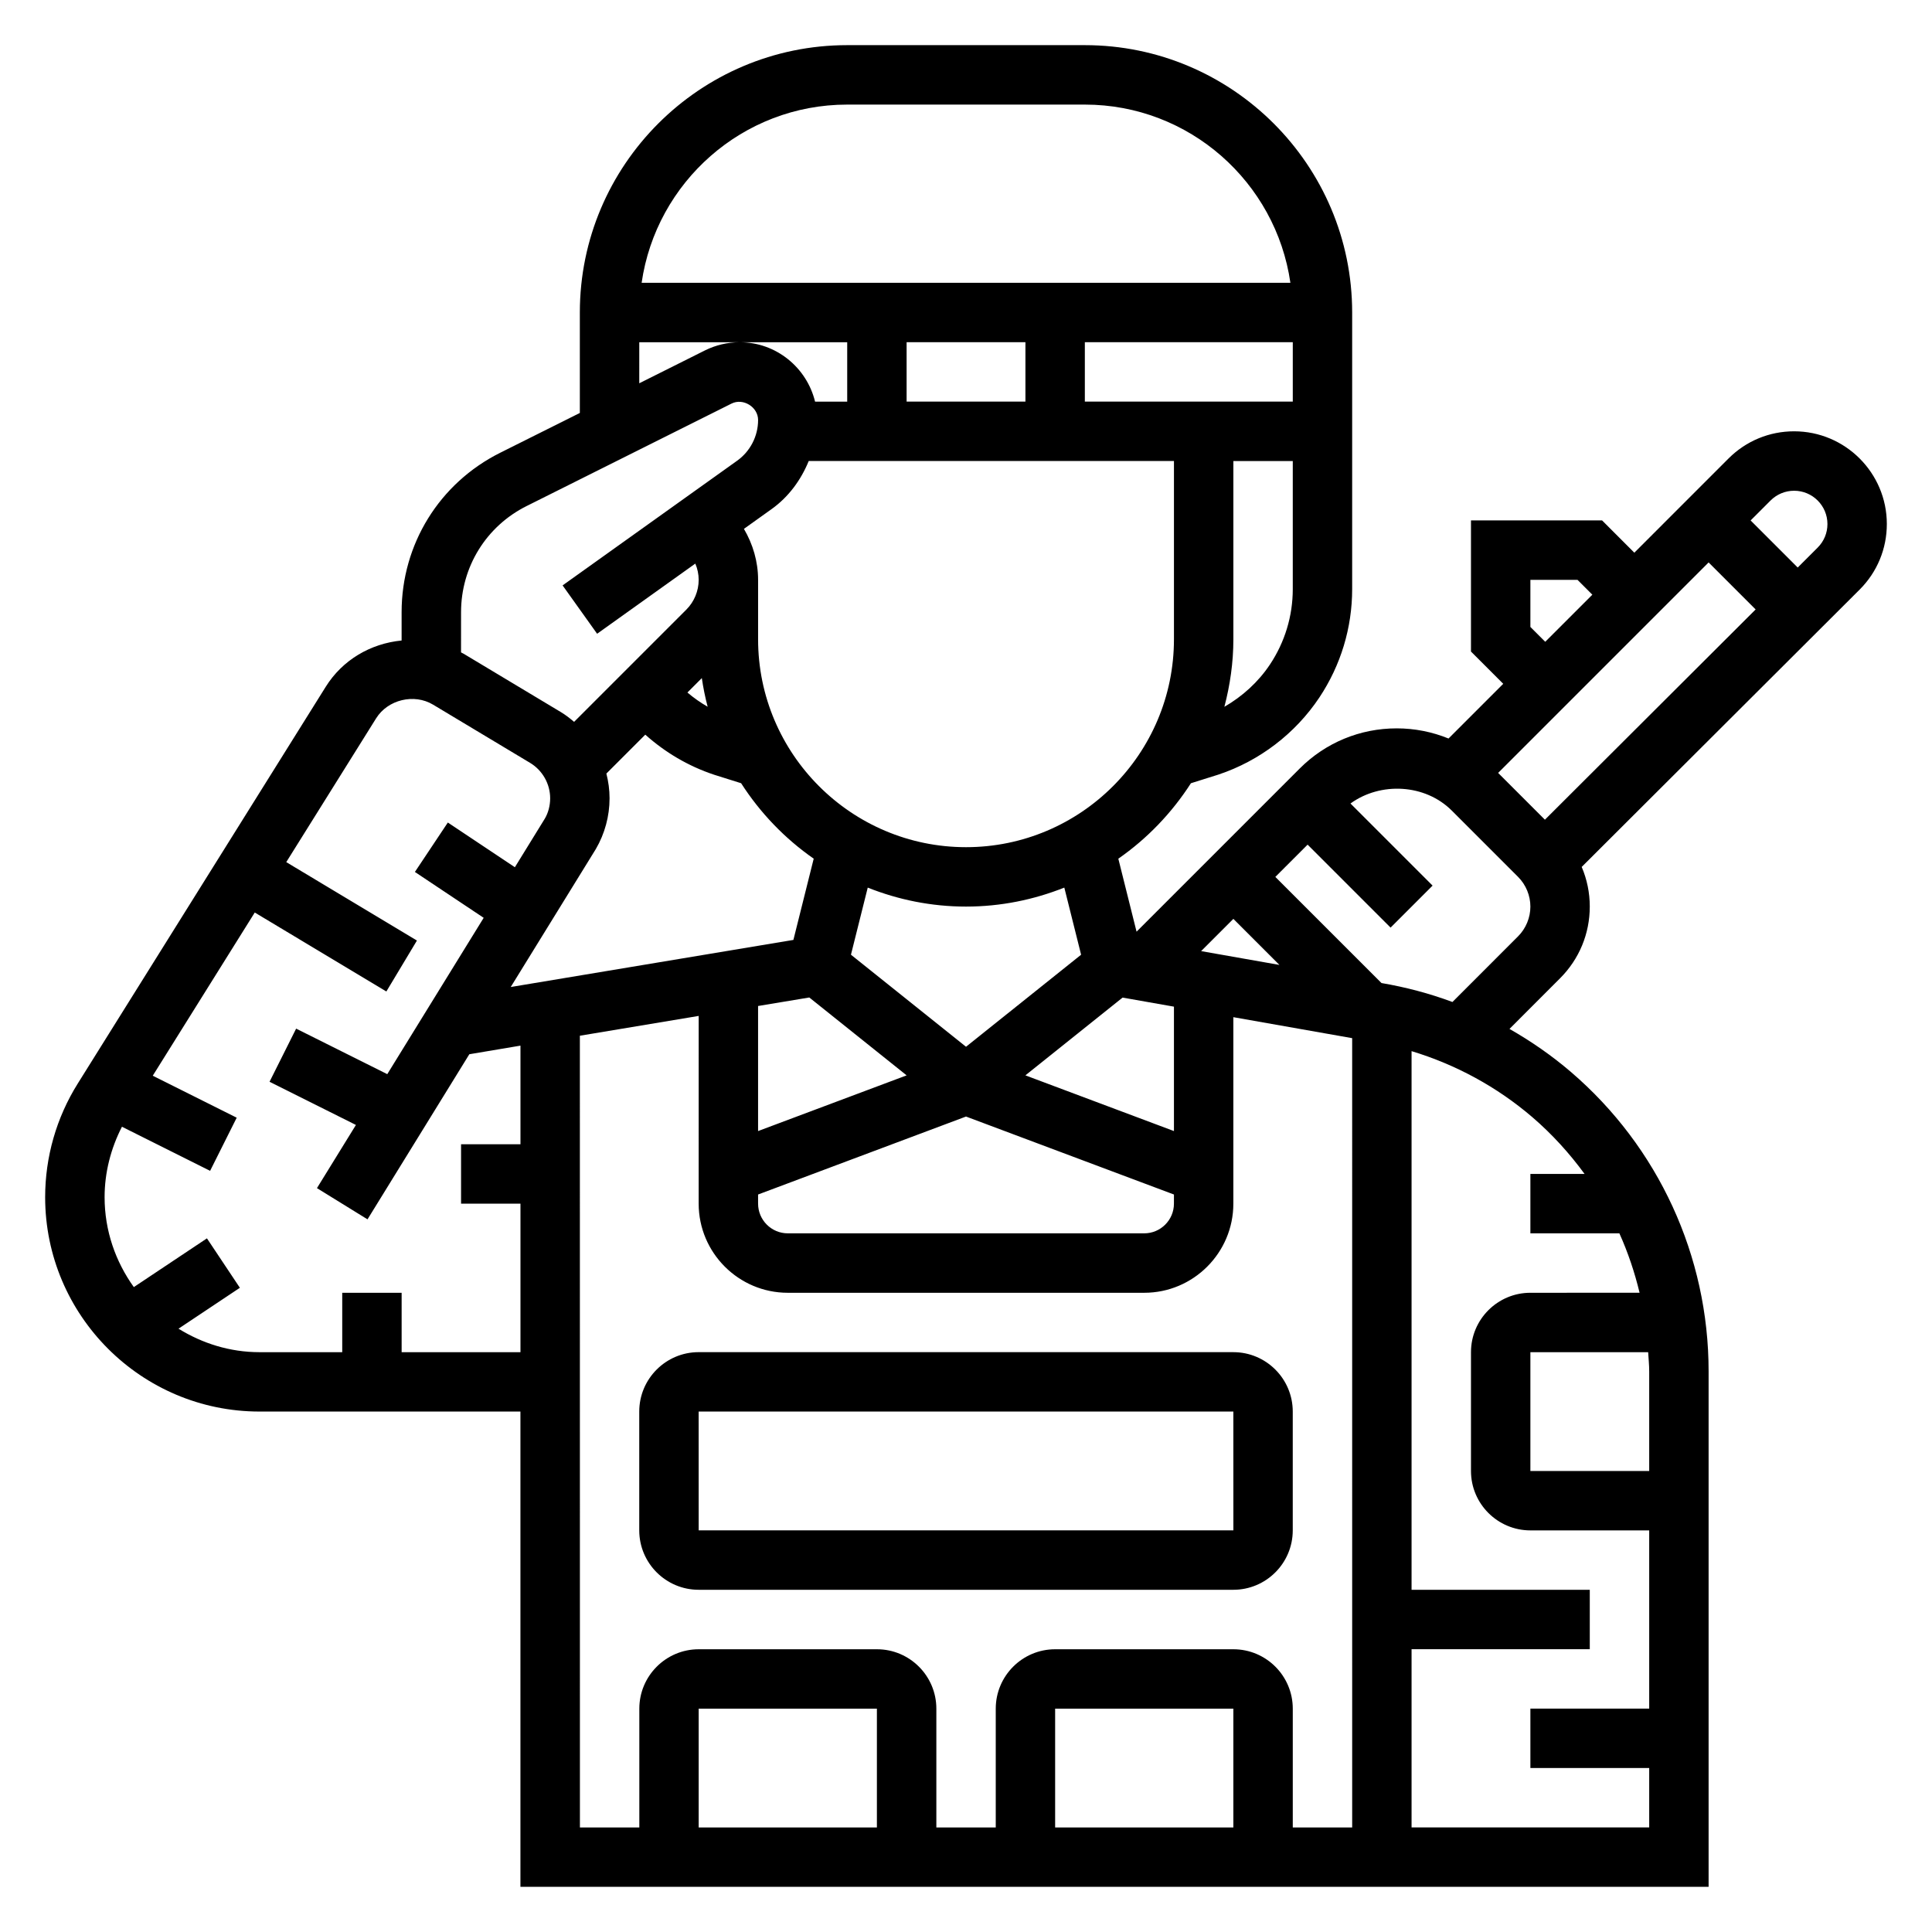 <?xml version="1.0" encoding="UTF-8"?>
<!-- Uploaded to: ICON Repo, www.iconrepo.com, Generator: ICON Repo Mixer Tools -->
<svg fill="#000000" width="800px" height="800px" version="1.1" viewBox="144 144 512 512" xmlns="http://www.w3.org/2000/svg">
 <g>
  <path d="m329.15 565.31h141.7c8.684 0 15.742-7.062 15.742-15.742v-31.488c0-8.684-7.062-15.742-15.742-15.742l-141.7-0.004c-8.684 0-15.742 7.062-15.742 15.742v31.488c0 8.684 7.062 15.746 15.742 15.746zm0-47.234h141.7l0.008 31.488h-141.7z"/>
  <path d="m644.03 282.87c0-13.547-11.02-24.57-24.57-24.57-6.566 0-12.738 2.559-17.375 7.195l-24.969 24.973-8.547-8.551h-34.746v34.746l8.551 8.551-14.5 14.5c-4.301-1.754-8.945-2.691-13.73-2.691-9.715 0-18.852 3.777-25.727 10.66l-43.219 43.219-4.832-19.34c7.66-5.328 14.184-12.137 19.238-19.996l7.305-2.297c10.879-3.629 20.371-10.879 26.727-20.414 5.691-8.555 8.699-18.488 8.699-28.754v-73.289c0-39.062-31.789-70.848-70.848-70.848h-62.977c-39.062 0-70.848 31.789-70.848 70.848v26.625l-21.121 10.555c-16.109 8.055-26.113 24.238-26.113 42.25v7.496c-8.242 0.812-15.656 5.141-20.113 12.273l-65.715 105.15c-5.652 9.035-8.637 19.453-8.637 30.102 0 31.332 25.484 56.812 56.812 56.812h69.141v125.95h314.88v-136.61c0-30.543-13.297-59.457-36.488-79.336-5.078-4.352-10.547-8.133-16.281-11.406l13.406-13.422c5.078-5.078 7.871-11.824 7.871-19.004 0-3.668-0.746-7.227-2.141-10.5l73.668-73.508c4.637-4.637 7.195-10.809 7.195-17.375zm-103.01 65.961 55.781-55.781 12.461 12.461-55.844 55.719zm8.547-38.684v-12.484h12.484l3.938 3.938-12.484 12.48zm-270.22 95.422 22.555-36.566c2.375-4.074 3.637-8.727 3.637-13.449 0-2.234-0.301-4.434-0.844-6.551l10.312-10.312c5.25 4.691 11.375 8.336 18.215 10.613l7.18 2.258c5.047 7.856 11.578 14.664 19.238 19.996l-5.383 21.531zm50.641-81.867c0.379 2.574 0.891 5.109 1.543 7.59-1.898-1.094-3.691-2.348-5.359-3.769zm28.48 84.641 25.797 20.641-39.367 14.758v-33.141zm-13.57 52.215 55.105-20.664 55.105 20.664-0.004 2.418c0 4.344-3.535 7.871-7.871 7.871h-94.461c-4.336 0-7.871-3.527-7.871-7.871zm110.21-16.816-39.367-14.762 25.758-20.609 13.609 2.402zm7.203-47.688 8.543-8.543 12.203 12.203zm-31.809 0.953-30.496 24.395-30.496-24.395 4.449-17.781c8.066 3.211 16.844 5.027 26.047 5.027s17.98-1.82 26.047-5.031zm-30.496-28.496c-30.387 0-55.105-24.719-55.105-55.105v-15.742c0-4.84-1.371-9.438-3.754-13.508l7.344-5.25c4.512-3.227 7.777-7.715 9.824-12.73h96.793v47.23c0 30.387-24.719 55.105-55.102 55.105zm15.742-133.82v15.742h-31.488v-15.742zm15.746 15.742v-15.742h55.105v15.742zm49.043 69.684c-3.094 4.644-7.297 8.438-12.066 11.195 1.5-5.731 2.383-11.715 2.383-17.902v-47.23h15.742v33.93c0 7.137-2.094 14.055-6.059 20.008zm-112.02-148.4h62.977c27.703 0 50.633 20.57 54.473 47.23h-171.93c3.844-26.66 26.773-47.23 54.477-47.23zm-55.105 62.977h55.105v15.742h-8.516c-2.203-9.012-10.289-15.742-19.973-15.742-3.18 0-6.367 0.754-9.219 2.172l-17.398 8.707zm-29.828 43.398 54.27-27.137c3.086-1.551 7.047 0.914 7.047 4.348 0 4.273-2.078 8.312-5.559 10.793l-46.25 33.039 9.148 12.816 26.023-18.594c0.578 1.359 0.891 2.824 0.891 4.312 0 2.93-1.188 5.801-3.258 7.871l-29.758 29.758c-1.117-0.953-2.281-1.859-3.559-2.621l-25.727-15.438c-0.219-0.133-0.457-0.219-0.676-0.348l0.004-10.645c0-12.004 6.664-22.797 17.402-28.156zm-33.148 224.25v-15.742h-15.742v15.742h-21.91c-7.894 0-15.207-2.348-21.477-6.227l16.262-10.84-8.73-13.098-19.375 12.918c-4.828-6.734-7.746-14.922-7.746-23.824 0-6.535 1.637-12.895 4.598-18.672l23.363 11.684 7.047-14.082-22.246-11.125 27.031-43.25 34.875 20.926 8.102-13.5-34.629-20.781 23.82-38.117c3.094-4.953 10.066-6.629 15.074-3.621l25.727 15.438c3.277 1.965 5.316 5.562 5.316 9.391 0 1.938-0.512 3.84-1.395 5.352l-7.957 12.91-17.766-11.848-8.73 13.098 18.23 12.156-25.551 41.43-24.152-12.066-7.047 14.082 22.891 11.445-10.328 16.742 13.398 8.273 26.984-43.754 13.551-2.281v26.137h-15.742v15.742h15.742v39.359zm47.234-83.863 31.488-5.25-0.004 49.754c0 13.02 10.598 23.617 23.617 23.617h94.461c13.02 0 23.617-10.598 23.617-23.617v-49.422l31.488 5.559 0.004 209.18h-15.742v-31.488c0-8.684-7.062-15.742-15.742-15.742h-47.23c-8.684 0-15.742 7.062-15.742 15.742v31.488h-15.742v-31.488c0-8.684-7.062-15.742-15.742-15.742h-47.23c-8.684 0-15.742 7.062-15.742 15.742v31.488h-15.742zm173.18 209.82h-47.23v-31.488h47.23zm-94.465 0h-47.23v-31.488h47.23zm204.67-120.87v26.402h-31.488v-31.488h31.211c0.098 1.691 0.277 3.375 0.277 5.086zm-17.121-52.32h-14.367v15.742h23.586c2.281 5.055 4.047 10.328 5.352 15.742l-28.938 0.004c-8.684 0-15.742 7.062-15.742 15.742v31.488c0 8.684 7.062 15.742 15.742 15.742h31.488v47.23h-31.488v15.742h31.488v15.742h-62.977v-47.23h47.23v-15.742h-47.23v-142.75c11.707 3.551 22.602 9.438 31.984 17.477 5.258 4.512 9.863 9.598 13.871 15.074zm-17.625-62.977-17.398 17.406c-6.086-2.273-12.391-3.93-18.805-5.023l-28.129-28.125 8.551-8.551 21.988 21.988 11.133-11.133-21.758-21.758c7.957-5.777 19.773-5.195 26.852 1.883l17.566 17.57c2.07 2.07 3.258 4.941 3.258 7.871 0 2.93-1.188 5.801-3.258 7.871zm79.398-103.02-5.297 5.289-12.48-12.477 5.289-5.289c1.672-1.66 3.883-2.582 6.242-2.582 4.867 0 8.828 3.957 8.828 8.824 0 2.359-0.922 4.574-2.582 6.234z"/>
 </g>
</svg>